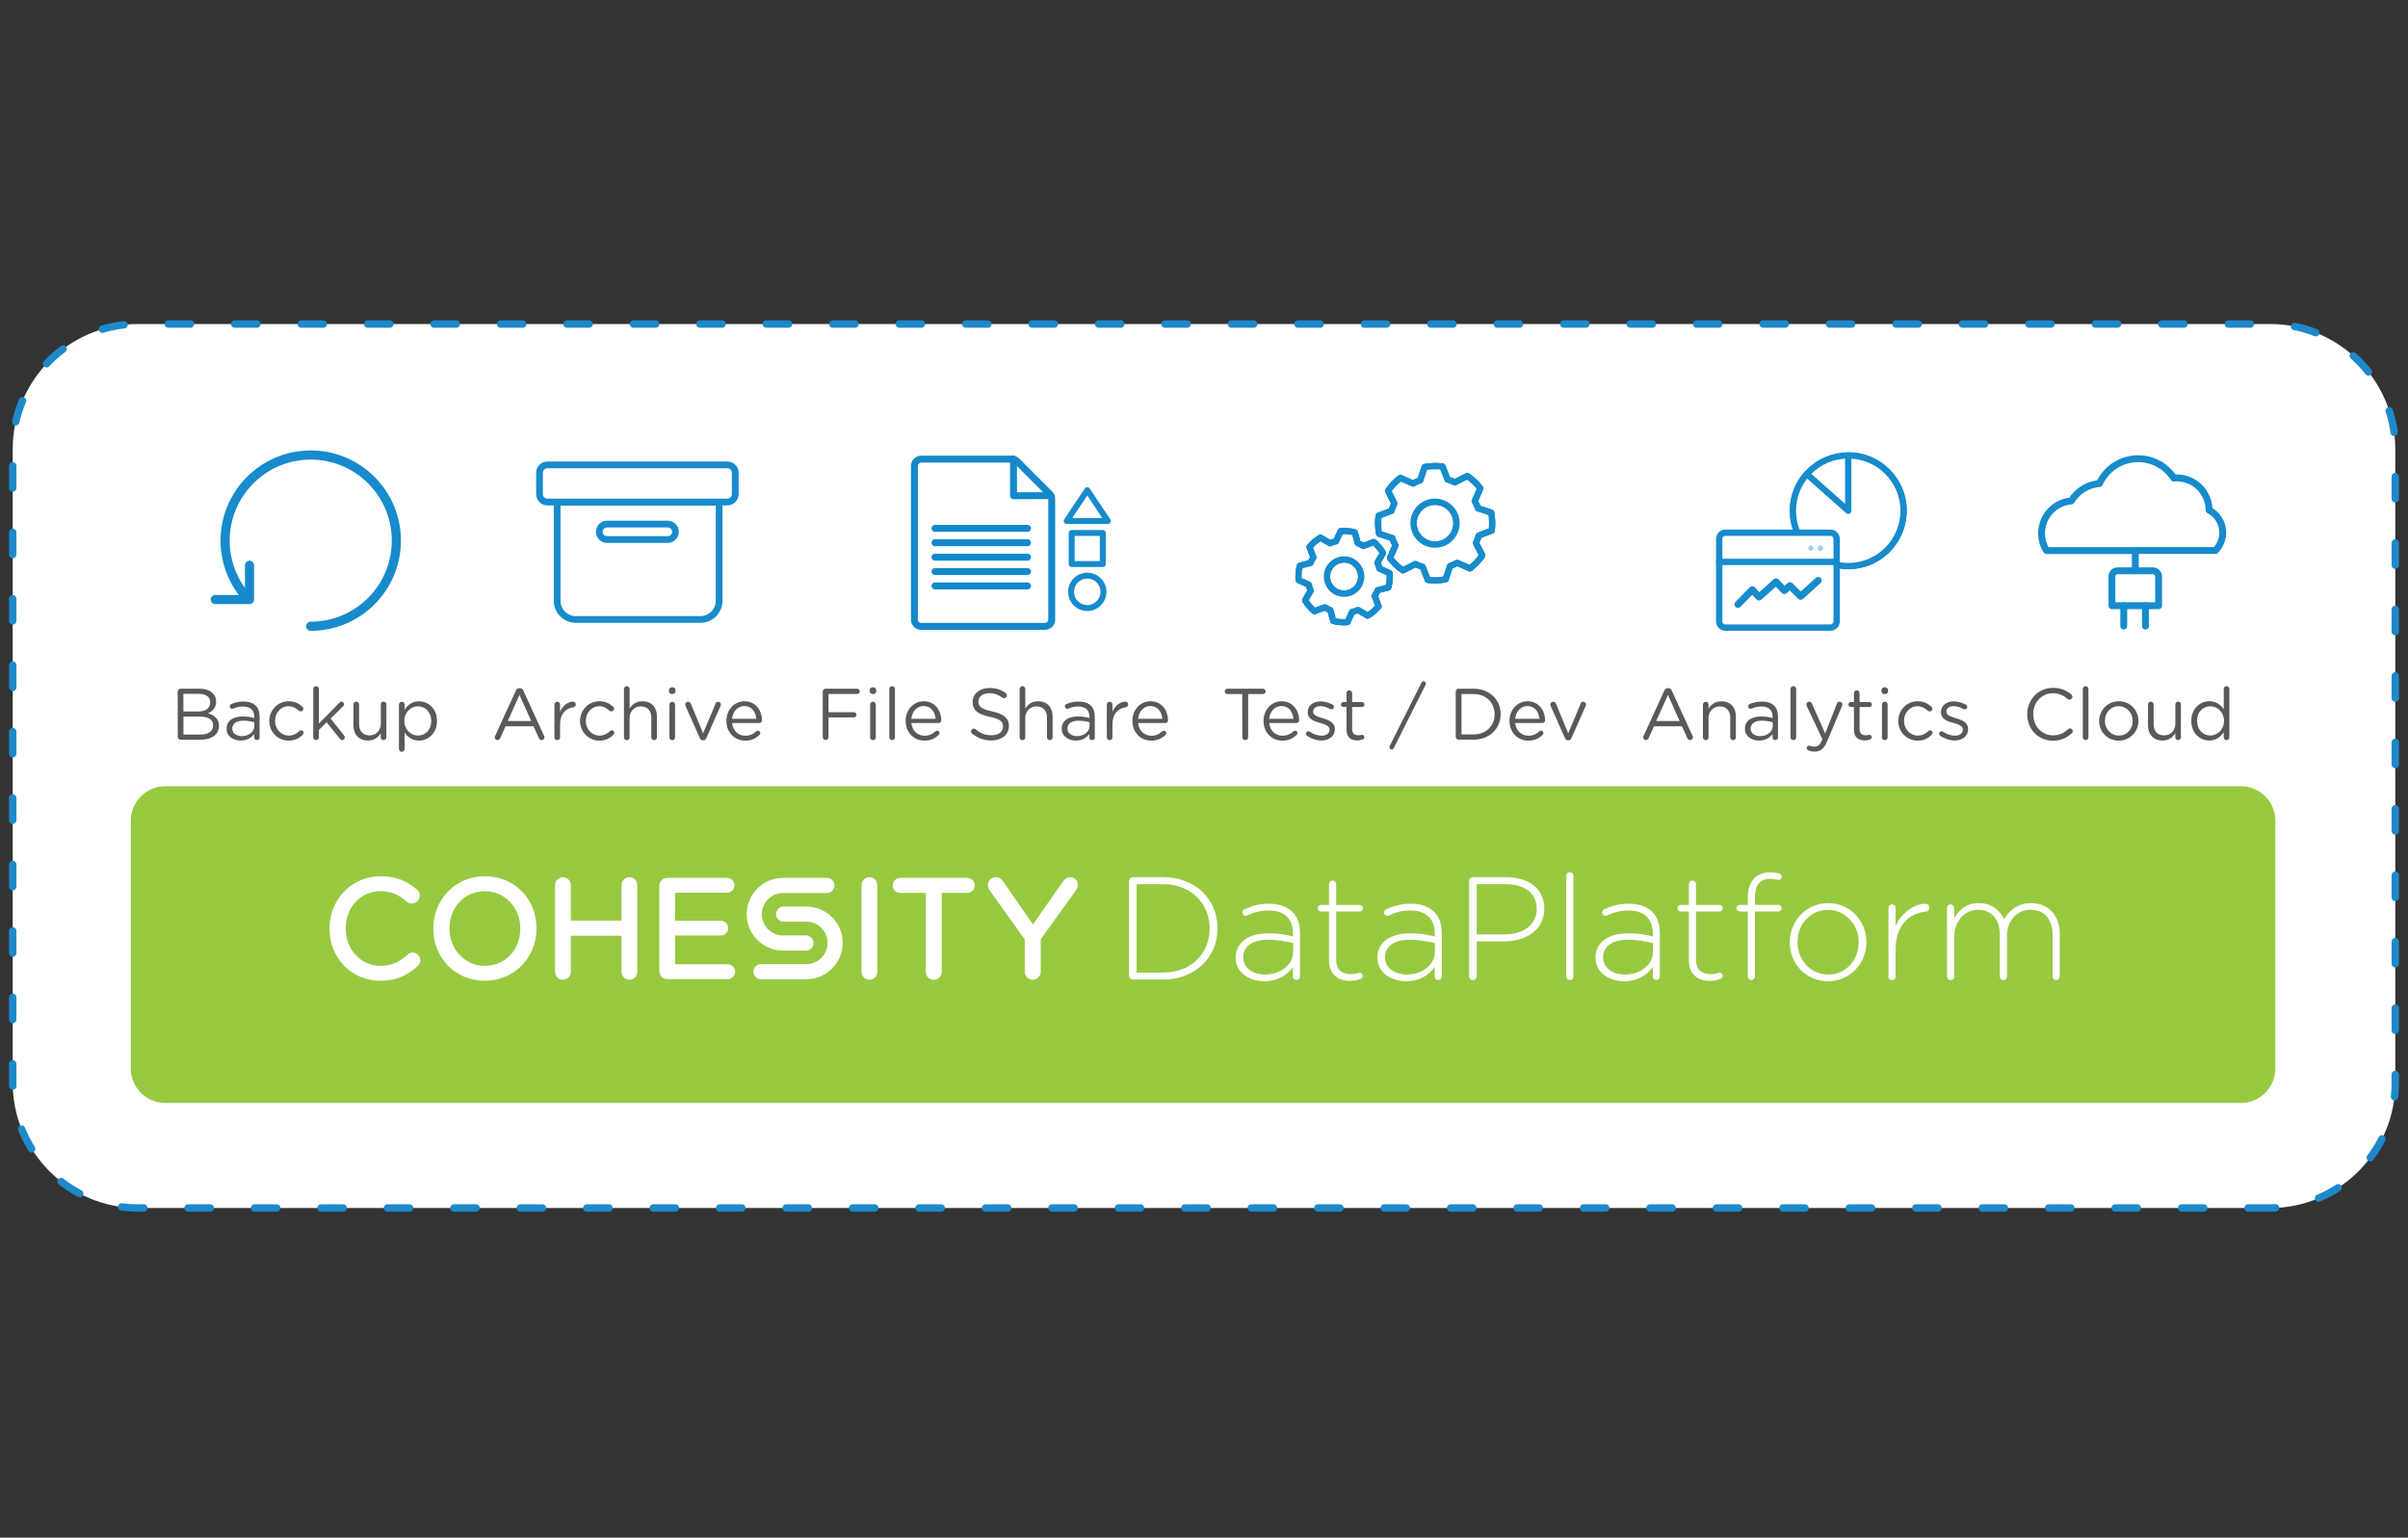 <?xml version="1.0" encoding="utf-8"?>
<!-- Generator: Adobe Illustrator 22.1.0, SVG Export Plug-In . SVG Version: 6.00 Build 0)  -->
<svg version="1.1" id="Layer_1" xmlns="http://www.w3.org/2000/svg" xmlns:xlink="http://www.w3.org/1999/xlink" x="0px" y="0px"
	 viewBox="0 0 649.71 414.95" style="enable-background:new 0 0 649.71 414.95;" xml:space="preserve">
<rect x="0" y="0" width="649.71" height="414.95" fill="#333333" stroke="none"/>
<style type="text/css">
	.st0{fill:#FFFFFF;}
	.st1{fill:none;stroke:#1E89CA;stroke-width:2;stroke-linecap:round;stroke-linejoin:round;stroke-dasharray:5.976,11.953;}
	.st2{fill:#58595B;}
	.st3{fill:none;stroke:#178BCC;stroke-width:2.469;stroke-linecap:round;stroke-linejoin:round;stroke-miterlimit:10;}
	.st4{fill:#FFFFFF;stroke:#178BCC;stroke-width:1.702;stroke-linecap:round;stroke-linejoin:round;stroke-miterlimit:10;}
	.st5{fill:none;stroke:#178BCC;stroke-width:1.702;stroke-linecap:round;stroke-linejoin:round;stroke-miterlimit:10;}
	.st6{opacity:0.42;fill:#178BCC;enable-background:new    ;}
	.st7{fill:none;stroke:#178BCC;stroke-width:1.885;stroke-linecap:round;stroke-linejoin:round;stroke-miterlimit:10;}
	.st8{fill:#97C940;}
	.st9{fill:#FFFFFF;stroke:#178BCC;stroke-width:1.82;stroke-linecap:round;stroke-linejoin:round;stroke-miterlimit:10;}
	.st10{fill:#FFFFFF;stroke:#1389CB;stroke-width:1.871;stroke-linecap:round;stroke-miterlimit:10;}
	.st11{fill:none;stroke:#1389CB;stroke-width:1.871;stroke-linecap:round;stroke-linejoin:round;stroke-miterlimit:10;}
	.st12{fill:#FFFFFF;stroke:#178BCC;stroke-width:1.604;stroke-linecap:round;stroke-linejoin:round;stroke-miterlimit:10;}
	.st13{fill:#FFFFFF;stroke:#178BCC;stroke-width:1.691;stroke-linecap:round;stroke-linejoin:round;stroke-miterlimit:10;}
	.st14{fill:#FFFFFF;stroke:#178BCC;stroke-width:1.856;stroke-linecap:round;stroke-linejoin:round;stroke-miterlimit:10;}
	.st15{fill:none;stroke:#178BCC;stroke-width:1.856;stroke-linecap:round;stroke-linejoin:round;stroke-miterlimit:10;}
</style>
<g>
	<path class="st0" d="M612.53,325.98H37.18c-18.56,0-33.75-15.19-33.75-33.75V121.19c0-18.56,15.19-33.75,33.75-33.75h575.35
		c18.56,0,33.75,15.19,33.75,33.75v171.04C646.28,310.79,631.09,325.98,612.53,325.98z"/>
	<path class="st1" d="M612.53,325.98H37.18c-18.56,0-33.75-15.19-33.75-33.75V121.19c0-18.56,15.19-33.75,33.75-33.75h575.35
		c18.56,0,33.75,15.19,33.75,33.75v171.04C646.28,310.79,631.09,325.98,612.53,325.98z"/>
</g>
<g>
	<path class="st2" d="M47.95,186.64c0-0.43,0.35-0.79,0.77-0.79h5.1c1.57,0,2.81,0.45,3.6,1.22c0.57,0.59,0.89,1.32,0.89,2.2v0.04
		c0,1.79-1.1,2.71-2.18,3.19c1.63,0.49,2.95,1.43,2.95,3.33v0.04c0,2.36-1.98,3.75-5,3.75h-5.35c-0.41,0-0.77-0.35-0.77-0.79
		C47.95,198.85,47.95,186.64,47.95,186.64z M53.56,191.99c1.87,0,3.16-0.84,3.16-2.46v-0.04c0-1.36-1.08-2.25-3.05-2.25h-4.19v4.74
		L53.56,191.99L53.56,191.99z M54.11,198.23c2.08,0,3.39-0.93,3.39-2.46v-0.04c0-1.49-1.26-2.36-3.66-2.36H49.5v4.86H54.11
		L54.11,198.23z"/>
	<path class="st2" d="M61.13,196.67v-0.04c0-2.15,1.77-3.29,4.34-3.29c1.3,0,2.22,0.18,3.13,0.43v-0.35c0-1.83-1.12-2.77-3.03-2.77
		c-1.02,0-1.89,0.24-2.64,0.57c-0.1,0.04-0.2,0.06-0.28,0.06c-0.35,0-0.67-0.3-0.67-0.65c0-0.31,0.21-0.55,0.41-0.63
		c1-0.43,2.02-0.69,3.33-0.69c1.43,0,2.54,0.38,3.29,1.12c0.69,0.69,1.04,1.67,1.04,2.97v5.57c0,0.43-0.31,0.75-0.73,0.75
		c-0.43,0-0.73-0.31-0.73-0.7v-0.93c-0.7,0.93-1.89,1.75-3.68,1.75C63.04,199.84,61.13,198.76,61.13,196.67z M68.63,195.89v-0.98
		c-0.75-0.21-1.75-0.43-2.99-0.43c-1.91,0-2.97,0.83-2.97,2.11v0.04c0,1.28,1.18,2.02,2.56,2.02
		C67.1,198.64,68.63,197.5,68.63,195.89z"/>
	<path class="st2" d="M72.66,194.59v-0.04c0-2.87,2.25-5.31,5.21-5.31c1.69,0,2.84,0.65,3.74,1.48c0.11,0.1,0.24,0.3,0.24,0.53
		c0,0.41-0.34,0.73-0.73,0.73c-0.2,0-0.38-0.08-0.49-0.18c-0.73-0.67-1.56-1.22-2.77-1.22c-2.07,0-3.64,1.75-3.64,3.93v0.04
		c0,2.2,1.61,3.95,3.74,3.95c1.16,0,2.08-0.53,2.84-1.24c0.1-0.1,0.24-0.2,0.43-0.2c0.38,0,0.69,0.34,0.69,0.69
		c0,0.18-0.08,0.35-0.2,0.48c-0.97,0.97-2.12,1.63-3.84,1.63C74.9,199.86,72.66,197.44,72.66,194.59z"/>
	<path class="st2" d="M84.52,185.93c0-0.41,0.34-0.77,0.75-0.77c0.43,0,0.77,0.35,0.77,0.77v9.33l5.51-5.61
		c0.18-0.2,0.35-0.3,0.59-0.3c0.41,0,0.69,0.34,0.69,0.7c0,0.24-0.1,0.39-0.3,0.59l-3.33,3.26l3.64,4.58
		c0.14,0.18,0.2,0.31,0.2,0.51c0,0.41-0.31,0.7-0.73,0.7c-0.28,0-0.45-0.1-0.65-0.35l-3.52-4.44l-2.11,2.08v1.95
		c0,0.43-0.31,0.77-0.75,0.77c-0.43,0-0.77-0.34-0.77-0.77L84.52,185.93L84.52,185.93z"/>
	<path class="st2" d="M104.24,198.95c0,0.41-0.31,0.77-0.75,0.77c-0.41,0-0.75-0.34-0.75-0.77v-1.1c-0.69,1.1-1.73,1.98-3.48,1.98
		c-2.46,0-3.89-1.66-3.89-4.07v-5.65c0-0.43,0.31-0.77,0.75-0.77c0.41,0,0.77,0.34,0.77,0.77v5.27c0,1.89,1.02,3.07,2.81,3.07
		c1.73,0,3.05-1.28,3.05-3.19v-5.16c0-0.43,0.31-0.77,0.75-0.77c0.41,0,0.75,0.34,0.75,0.77
		C104.24,190.11,104.24,198.95,104.24,198.95z"/>
	<path class="st2" d="M107.64,190.13c0-0.43,0.34-0.77,0.75-0.77c0.43,0,0.77,0.34,0.77,0.77v1.38c0.83-1.22,2.02-2.26,3.89-2.26
		c2.44,0,4.86,1.93,4.86,5.27v0.04c0,3.33-2.4,5.29-4.86,5.29c-1.89,0-3.11-1.02-3.89-2.16v4.43c0,0.43-0.31,0.77-0.75,0.77
		s-0.77-0.34-0.77-0.77V190.13z M116.35,194.57v-0.04c0-2.4-1.66-3.93-3.58-3.93c-1.89,0-3.68,1.59-3.68,3.92v0.04
		c0,2.36,1.79,3.93,3.68,3.93C114.73,198.49,116.35,197.03,116.35,194.57z"/>
</g>
<g>
	<path class="st2" d="M133.59,198.6l5.59-12.22c0.2-0.43,0.49-0.69,0.98-0.69h0.08c0.48,0,0.79,0.25,0.97,0.69l5.59,12.2
		c0.06,0.14,0.1,0.28,0.1,0.39c0,0.41-0.34,0.75-0.75,0.75c-0.38,0-0.63-0.25-0.77-0.57l-1.43-3.16h-7.56l-1.43,3.2
		c-0.14,0.34-0.39,0.53-0.75,0.53c-0.39,0-0.7-0.31-0.7-0.7C133.49,198.9,133.5,198.76,133.59,198.6z M143.32,194.57l-3.16-7.04
		l-3.16,7.04H143.32z"/>
	<path class="st2" d="M149.59,190.13c0-0.41,0.34-0.77,0.75-0.77c0.43,0,0.77,0.34,0.77,0.77v1.91c0.75-1.69,2.22-2.71,3.5-2.71
		c0.45,0,0.75,0.34,0.75,0.77c0,0.41-0.28,0.7-0.67,0.77c-1.97,0.24-3.58,1.71-3.58,4.64v3.46c0,0.41-0.31,0.77-0.75,0.77
		c-0.43,0-0.77-0.34-0.77-0.77L149.59,190.13L149.59,190.13z"/>
	<path class="st2" d="M156.5,194.59v-0.04c0-2.87,2.25-5.31,5.21-5.31c1.69,0,2.84,0.65,3.74,1.48c0.11,0.1,0.24,0.3,0.24,0.53
		c0,0.41-0.34,0.73-0.73,0.73c-0.2,0-0.38-0.08-0.49-0.18c-0.73-0.67-1.56-1.22-2.77-1.22c-2.07,0-3.64,1.75-3.64,3.93v0.04
		c0,2.2,1.61,3.95,3.74,3.95c1.16,0,2.08-0.53,2.84-1.24c0.1-0.1,0.24-0.2,0.43-0.2c0.38,0,0.69,0.34,0.69,0.69
		c0,0.18-0.08,0.35-0.2,0.48c-0.97,0.97-2.12,1.63-3.84,1.63C158.75,199.86,156.5,197.44,156.5,194.59z"/>
	<path class="st2" d="M168.36,185.93c0-0.41,0.34-0.77,0.75-0.77c0.43,0,0.77,0.35,0.77,0.77v5.29c0.67-1.1,1.73-1.98,3.48-1.98
		c2.46,0,3.89,1.66,3.89,4.07v5.65c0,0.43-0.34,0.77-0.75,0.77c-0.43,0-0.77-0.34-0.77-0.77v-5.27c0-1.89-1.02-3.07-2.81-3.07
		c-1.75,0-3.05,1.28-3.05,3.19v5.16c0,0.43-0.31,0.77-0.75,0.77s-0.77-0.34-0.77-0.77V185.93z"/>
	<path class="st2" d="M180.48,186.26c0-0.49,0.39-0.8,0.89-0.8c0.51,0,0.9,0.31,0.9,0.8v0.25c0,0.48-0.39,0.8-0.9,0.8
		c-0.49,0-0.89-0.34-0.89-0.8V186.26z M180.62,190.13c0-0.41,0.34-0.77,0.75-0.77c0.43,0,0.77,0.34,0.77,0.77v8.84
		c0,0.43-0.31,0.77-0.75,0.77s-0.77-0.34-0.77-0.77V190.13z"/>
	<path class="st2" d="M189.75,199.78h-0.08c-0.41,0-0.69-0.25-0.87-0.65l-3.82-8.61c-0.04-0.14-0.1-0.28-0.1-0.41
		c0-0.39,0.34-0.75,0.77-0.75s0.65,0.25,0.77,0.59l3.29,7.95l3.34-7.98c0.1-0.3,0.31-0.55,0.7-0.55c0.41,0,0.75,0.34,0.75,0.75
		c0,0.14-0.04,0.28-0.08,0.38l-3.83,8.64C190.42,199.53,190.16,199.78,189.75,199.78z"/>
	<path class="st2" d="M201.06,199.86c-2.79,0-5.07-2.15-5.07-5.29v-0.04c0-2.93,2.07-5.29,4.88-5.29c3.01,0,4.72,2.46,4.72,5.16
		c0,0.41-0.34,0.7-0.7,0.7h-7.36c0.21,2.2,1.77,3.44,3.58,3.44c1.26,0,2.18-0.49,2.93-1.18c0.11-0.1,0.25-0.18,0.43-0.18
		c0.38,0,0.67,0.3,0.67,0.65c0,0.18-0.08,0.35-0.24,0.49C203.93,199.25,202.79,199.86,201.06,199.86z M204.07,193.98
		c-0.16-1.85-1.22-3.46-3.25-3.46c-1.77,0-3.11,1.48-3.3,3.46H204.07z"/>
</g>
<g>
	<path class="st2" d="M221.99,186.64c0-0.43,0.35-0.79,0.77-0.79h8.52c0.39,0,0.7,0.31,0.7,0.7c0,0.39-0.31,0.73-0.7,0.73h-7.73
		v4.92h6.84c0.39,0,0.7,0.31,0.7,0.7s-0.31,0.7-0.7,0.7h-6.84v5.31c0,0.43-0.35,0.79-0.79,0.79c-0.41,0-0.77-0.35-0.77-0.79
		L221.99,186.64L221.99,186.64z"/>
	<path class="st2" d="M234.64,186.26c0-0.49,0.39-0.8,0.89-0.8c0.51,0,0.9,0.31,0.9,0.8v0.25c0,0.48-0.39,0.8-0.9,0.8
		c-0.49,0-0.89-0.34-0.89-0.8V186.26z M234.78,190.13c0-0.41,0.34-0.77,0.75-0.77c0.43,0,0.77,0.34,0.77,0.77v8.84
		c0,0.43-0.31,0.77-0.75,0.77s-0.77-0.34-0.77-0.77V190.13z"/>
	<path class="st2" d="M239.95,185.93c0-0.41,0.34-0.77,0.75-0.77c0.43,0,0.77,0.35,0.77,0.77v13.02c0,0.43-0.31,0.77-0.75,0.77
		s-0.77-0.34-0.77-0.77V185.93z"/>
	<path class="st2" d="M249.43,199.86c-2.79,0-5.07-2.15-5.07-5.29v-0.04c0-2.93,2.07-5.29,4.88-5.29c3.01,0,4.72,2.46,4.72,5.16
		c0,0.41-0.34,0.7-0.7,0.7h-7.36c0.21,2.2,1.77,3.44,3.58,3.44c1.26,0,2.18-0.49,2.93-1.18c0.11-0.1,0.25-0.18,0.43-0.18
		c0.38,0,0.67,0.3,0.67,0.65c0,0.18-0.08,0.35-0.24,0.49C252.3,199.25,251.16,199.86,249.43,199.86z M252.44,193.98
		c-0.16-1.85-1.22-3.46-3.25-3.46c-1.77,0-3.11,1.48-3.3,3.46H252.44z"/>
	<path class="st2" d="M262.29,197.97c-0.18-0.11-0.3-0.34-0.3-0.59c0-0.43,0.34-0.77,0.75-0.77c0.2,0,0.38,0.08,0.48,0.18
		c1.3,1.1,2.6,1.63,4.34,1.63c1.85,0,3.07-0.98,3.07-2.34v-0.04c0-1.28-0.69-2.01-3.58-2.61c-3.16-0.69-4.62-1.71-4.62-3.98v-0.04
		c0-2.16,1.91-3.75,4.52-3.75c1.81,0,3.13,0.45,4.39,1.36c0.16,0.11,0.34,0.34,0.34,0.63c0,0.41-0.34,0.75-0.75,0.75
		c-0.18,0-0.31-0.04-0.45-0.14c-1.16-0.84-2.28-1.2-3.56-1.2c-1.79,0-2.93,0.98-2.93,2.22v0.04c0,1.3,0.7,2.02,3.74,2.67
		c3.07,0.67,4.48,1.79,4.48,3.89v0.04c0,2.36-1.97,3.89-4.7,3.89C265.51,199.82,263.83,199.19,262.29,197.97z"/>
	<path class="st2" d="M275.12,185.93c0-0.41,0.34-0.77,0.75-0.77c0.43,0,0.77,0.35,0.77,0.77v5.29c0.67-1.1,1.73-1.98,3.48-1.98
		c2.46,0,3.89,1.66,3.89,4.07v5.65c0,0.43-0.34,0.77-0.75,0.77c-0.43,0-0.77-0.34-0.77-0.77v-5.27c0-1.89-1.02-3.07-2.81-3.07
		c-1.75,0-3.05,1.28-3.05,3.19v5.16c0,0.43-0.31,0.77-0.75,0.77c-0.43,0-0.77-0.34-0.77-0.77V185.93z"/>
	<path class="st2" d="M286.47,196.67v-0.04c0-2.15,1.77-3.29,4.34-3.29c1.29,0,2.22,0.18,3.13,0.43v-0.35
		c0-1.83-1.12-2.77-3.03-2.77c-1.02,0-1.89,0.24-2.64,0.57c-0.1,0.04-0.2,0.06-0.28,0.06c-0.35,0-0.67-0.3-0.67-0.65
		c0-0.31,0.21-0.55,0.41-0.63c1-0.43,2.02-0.69,3.33-0.69c1.43,0,2.54,0.38,3.29,1.12c0.69,0.69,1.04,1.67,1.04,2.97v5.57
		c0,0.43-0.31,0.75-0.73,0.75c-0.43,0-0.73-0.31-0.73-0.7v-0.93c-0.7,0.93-1.89,1.75-3.68,1.75
		C288.38,199.84,286.47,198.76,286.47,196.67z M293.97,195.89v-0.98c-0.75-0.21-1.75-0.43-2.99-0.43c-1.91,0-2.97,0.83-2.97,2.11
		v0.04c0,1.28,1.18,2.02,2.56,2.02C292.43,198.64,293.97,197.5,293.97,195.89z"/>
	<path class="st2" d="M298.63,190.13c0-0.41,0.34-0.77,0.75-0.77c0.43,0,0.77,0.34,0.77,0.77v1.91c0.75-1.69,2.22-2.71,3.5-2.71
		c0.45,0,0.75,0.34,0.75,0.77c0,0.41-0.28,0.7-0.67,0.77c-1.97,0.24-3.58,1.71-3.58,4.64v3.46c0,0.41-0.31,0.77-0.75,0.77
		c-0.43,0-0.77-0.34-0.77-0.77L298.63,190.13L298.63,190.13z"/>
	<path class="st2" d="M310.61,199.86c-2.79,0-5.07-2.15-5.07-5.29v-0.04c0-2.93,2.07-5.29,4.88-5.29c3.01,0,4.72,2.46,4.72,5.16
		c0,0.41-0.34,0.7-0.7,0.7h-7.36c0.21,2.2,1.77,3.44,3.58,3.44c1.26,0,2.18-0.49,2.93-1.18c0.11-0.1,0.25-0.18,0.43-0.18
		c0.38,0,0.67,0.3,0.67,0.65c0,0.18-0.08,0.35-0.24,0.49C313.48,199.25,312.34,199.86,310.61,199.86z M313.62,193.98
		c-0.16-1.85-1.22-3.46-3.25-3.46c-1.77,0-3.11,1.48-3.3,3.46H313.62z"/>
</g>
<g>
	<path class="st2" d="M335.18,187.29h-3.99c-0.39,0-0.73-0.31-0.73-0.7c0-0.39,0.34-0.73,0.73-0.73h9.57c0.39,0,0.73,0.34,0.73,0.73
		s-0.34,0.7-0.73,0.7h-3.99v11.65c0,0.43-0.35,0.79-0.79,0.79c-0.43,0-0.79-0.35-0.79-0.79L335.18,187.29L335.18,187.29z"/>
	<path class="st2" d="M345.99,199.86c-2.79,0-5.07-2.15-5.07-5.29v-0.04c0-2.93,2.07-5.29,4.88-5.29c3.01,0,4.72,2.46,4.72,5.16
		c0,0.41-0.34,0.7-0.7,0.7h-7.36c0.21,2.2,1.77,3.44,3.58,3.44c1.26,0,2.18-0.49,2.93-1.18c0.11-0.1,0.25-0.18,0.43-0.18
		c0.38,0,0.67,0.3,0.67,0.65c0,0.18-0.08,0.35-0.24,0.49C348.85,199.25,347.71,199.86,345.99,199.86z M348.99,193.98
		c-0.16-1.85-1.22-3.46-3.25-3.46c-1.77,0-3.11,1.48-3.3,3.46H348.99z"/>
	<path class="st2" d="M352.63,198.54c-0.14-0.1-0.28-0.3-0.28-0.55c0-0.35,0.3-0.65,0.67-0.65c0.14,0,0.28,0.04,0.38,0.11
		c1.04,0.7,2.12,1.08,3.23,1.08c1.22,0,2.11-0.63,2.11-1.61v-0.04c0-1.02-1.2-1.42-2.54-1.79c-1.59-0.45-3.36-1-3.36-2.87v-0.04
		c0-1.75,1.46-2.91,3.46-2.91c1.08,0,2.26,0.34,3.25,0.87c0.2,0.11,0.38,0.34,0.38,0.63c0,0.35-0.3,0.65-0.67,0.65
		c-0.14,0-0.25-0.04-0.34-0.08c-0.87-0.49-1.79-0.79-2.66-0.79c-1.2,0-1.97,0.63-1.97,1.48v0.04c0,0.97,1.26,1.34,2.61,1.75
		c1.57,0.48,3.26,1.08,3.26,2.91v0.04c0,1.93-1.59,3.05-3.62,3.05C355.21,199.82,353.73,199.33,352.63,198.54z"/>
	<path class="st2" d="M363.31,196.93v-6.14h-0.83c-0.35,0-0.67-0.31-0.67-0.67c0-0.38,0.31-0.67,0.67-0.67h0.83v-2.4
		c0-0.41,0.31-0.77,0.75-0.77c0.41,0,0.77,0.35,0.77,0.77v2.4h2.64c0.38,0,0.69,0.31,0.69,0.67c0,0.38-0.31,0.67-0.69,0.67h-2.64
		v5.94c0,1.24,0.69,1.69,1.71,1.69c0.53,0,0.8-0.14,0.93-0.14c0.35,0,0.65,0.3,0.65,0.65c0,0.28-0.18,0.49-0.43,0.59
		c-0.43,0.18-0.9,0.28-1.49,0.28C364.55,199.81,363.31,198.99,363.31,196.93z"/>
	<path class="st2" d="M374.96,201.3l8.56-17.07c0.11-0.24,0.31-0.39,0.59-0.39c0.34,0,0.61,0.28,0.61,0.61
		c0,0.11-0.04,0.25-0.08,0.34l-8.57,17.07c-0.11,0.24-0.31,0.39-0.57,0.39c-0.35,0-0.63-0.28-0.63-0.61
		C374.86,201.51,374.9,201.38,374.96,201.3z"/>
	<path class="st2" d="M392.78,186.64c0-0.43,0.35-0.79,0.77-0.79h4.02c4.33,0,7.32,2.97,7.32,6.84v0.04c0,3.88-2.99,6.88-7.32,6.88
		h-4.02c-0.41,0-0.77-0.35-0.77-0.79V186.64z M397.56,198.19c3.48,0,5.7-2.36,5.7-5.41v-0.04c0-3.05-2.22-5.45-5.7-5.45h-3.23v10.9
		H397.56L397.56,198.19z"/>
	<path class="st2" d="M412.35,199.86c-2.79,0-5.07-2.15-5.07-5.29v-0.04c0-2.93,2.07-5.29,4.88-5.29c3.01,0,4.72,2.46,4.72,5.16
		c0,0.41-0.34,0.7-0.7,0.7h-7.36c0.21,2.2,1.77,3.44,3.58,3.44c1.26,0,2.18-0.49,2.93-1.18c0.11-0.1,0.25-0.18,0.43-0.18
		c0.38,0,0.67,0.3,0.67,0.65c0,0.18-0.08,0.35-0.24,0.49C415.23,199.25,414.08,199.86,412.35,199.86z M415.36,193.98
		c-0.16-1.85-1.22-3.46-3.25-3.46c-1.77,0-3.11,1.48-3.3,3.46H415.36z"/>
	<path class="st2" d="M423.17,199.78h-0.08c-0.41,0-0.69-0.25-0.87-0.65l-3.82-8.61c-0.04-0.14-0.1-0.28-0.1-0.41
		c0-0.39,0.34-0.75,0.77-0.75c0.43,0,0.65,0.25,0.77,0.59l3.29,7.95l3.34-7.98c0.1-0.3,0.31-0.55,0.7-0.55
		c0.41,0,0.75,0.34,0.75,0.75c0,0.14-0.04,0.28-0.08,0.38l-3.84,8.66C423.84,199.53,423.59,199.78,423.17,199.78z"/>
</g>
<g>
	<path class="st2" d="M443.46,198.6l5.59-12.22c0.2-0.43,0.49-0.69,0.98-0.69h0.08c0.48,0,0.79,0.25,0.97,0.69l5.59,12.2
		c0.06,0.14,0.1,0.28,0.1,0.39c0,0.41-0.34,0.75-0.75,0.75c-0.38,0-0.63-0.25-0.77-0.57l-1.43-3.16h-7.56l-1.43,3.2
		c-0.14,0.34-0.39,0.53-0.75,0.53c-0.39,0-0.7-0.31-0.7-0.7C443.36,198.9,443.37,198.76,443.46,198.6z M453.19,194.57l-3.16-7.04
		l-3.16,7.04H453.19z"/>
	<path class="st2" d="M459.47,190.13c0-0.41,0.34-0.77,0.75-0.77c0.43,0,0.77,0.34,0.77,0.77v1.1c0.67-1.1,1.73-1.98,3.48-1.98
		c2.46,0,3.89,1.66,3.89,4.07v5.65c0,0.43-0.34,0.77-0.75,0.77c-0.43,0-0.77-0.34-0.77-0.77v-5.27c0-1.89-1.02-3.07-2.81-3.07
		c-1.75,0-3.05,1.28-3.05,3.19v5.16c0,0.43-0.31,0.77-0.75,0.77c-0.43,0-0.77-0.34-0.77-0.77L459.47,190.13L459.47,190.13z"/>
	<path class="st2" d="M470.81,196.67v-0.04c0-2.15,1.77-3.29,4.34-3.29c1.3,0,2.22,0.18,3.13,0.43v-0.35c0-1.83-1.12-2.77-3.03-2.77
		c-1.02,0-1.89,0.24-2.64,0.57c-0.1,0.04-0.2,0.06-0.28,0.06c-0.35,0-0.67-0.3-0.67-0.65c0-0.31,0.21-0.55,0.41-0.63
		c1-0.43,2.02-0.69,3.33-0.69c1.43,0,2.54,0.38,3.29,1.12c0.69,0.69,1.04,1.67,1.04,2.97v5.57c0,0.43-0.31,0.75-0.73,0.75
		c-0.43,0-0.73-0.31-0.73-0.7v-0.93c-0.7,0.93-1.89,1.75-3.68,1.75C472.72,199.84,470.81,198.76,470.81,196.67z M478.31,195.89
		v-0.98c-0.75-0.21-1.75-0.43-2.99-0.43c-1.91,0-2.97,0.83-2.97,2.11v0.04c0,1.28,1.18,2.02,2.56,2.02
		C476.78,198.64,478.31,197.5,478.31,195.89z"/>
	<path class="st2" d="M483.11,185.93c0-0.41,0.34-0.77,0.75-0.77c0.43,0,0.77,0.35,0.77,0.77v13.02c0,0.43-0.31,0.77-0.75,0.77
		c-0.43,0-0.77-0.34-0.77-0.77V185.93z"/>
	<path class="st2" d="M487.95,202.53c-0.24-0.1-0.48-0.3-0.48-0.65c0-0.38,0.31-0.65,0.65-0.65c0.14,0,0.25,0.04,0.38,0.08
		c0.3,0.1,0.59,0.18,1.1,0.18c0.94,0,1.49-0.57,2.05-1.81l0.08-0.16l-4.25-9.01c-0.06-0.14-0.1-0.28-0.1-0.41
		c0-0.41,0.34-0.75,0.77-0.75c0.41,0,0.63,0.25,0.77,0.59l3.54,7.99l3.15-8.01c0.11-0.31,0.34-0.57,0.73-0.57
		c0.41,0,0.75,0.34,0.75,0.75c0,0.11-0.04,0.25-0.08,0.38l-3.98,9.48c-0.89,2.11-1.87,2.87-3.4,2.87
		C488.95,202.83,488.46,202.71,487.95,202.53z"/>
	<path class="st2" d="M500.22,196.93v-6.14h-0.83c-0.35,0-0.67-0.31-0.67-0.67c0-0.38,0.31-0.67,0.67-0.67h0.83v-2.4
		c0-0.41,0.31-0.77,0.75-0.77c0.41,0,0.77,0.35,0.77,0.77v2.4h2.64c0.38,0,0.69,0.31,0.69,0.67c0,0.38-0.31,0.67-0.69,0.67h-2.64
		v5.94c0,1.24,0.69,1.69,1.71,1.69c0.53,0,0.8-0.14,0.93-0.14c0.35,0,0.65,0.3,0.65,0.65c0,0.28-0.18,0.49-0.43,0.59
		c-0.43,0.18-0.9,0.28-1.49,0.28C501.46,199.81,500.22,198.99,500.22,196.93z"/>
	<path class="st2" d="M507.64,186.26c0-0.49,0.39-0.8,0.89-0.8c0.51,0,0.9,0.31,0.9,0.8v0.25c0,0.48-0.39,0.8-0.9,0.8
		c-0.49,0-0.89-0.34-0.89-0.8V186.26z M507.78,190.13c0-0.41,0.34-0.77,0.75-0.77c0.43,0,0.77,0.34,0.77,0.77v8.84
		c0,0.43-0.31,0.77-0.75,0.77c-0.43,0-0.77-0.34-0.77-0.77V190.13z"/>
	<path class="st2" d="M512.18,194.59v-0.04c0-2.87,2.25-5.31,5.21-5.31c1.69,0,2.84,0.65,3.74,1.48c0.11,0.1,0.24,0.3,0.24,0.53
		c0,0.41-0.34,0.73-0.73,0.73c-0.2,0-0.38-0.08-0.49-0.18c-0.73-0.67-1.56-1.22-2.77-1.22c-2.07,0-3.64,1.75-3.64,3.93v0.04
		c0,2.2,1.61,3.95,3.74,3.95c1.16,0,2.08-0.53,2.84-1.24c0.1-0.1,0.24-0.2,0.43-0.2c0.38,0,0.69,0.34,0.69,0.69
		c0,0.18-0.08,0.35-0.2,0.48c-0.97,0.97-2.12,1.63-3.84,1.63C514.43,199.86,512.18,197.44,512.18,194.59z"/>
	<path class="st2" d="M523.49,198.54c-0.14-0.1-0.28-0.3-0.28-0.55c0-0.35,0.3-0.65,0.67-0.65c0.14,0,0.28,0.04,0.38,0.11
		c1.04,0.7,2.12,1.08,3.23,1.08c1.22,0,2.11-0.63,2.11-1.61v-0.04c0-1.02-1.2-1.42-2.54-1.79c-1.59-0.45-3.36-1-3.36-2.87v-0.04
		c0-1.75,1.46-2.91,3.46-2.91c1.08,0,2.26,0.34,3.25,0.87c0.2,0.11,0.38,0.34,0.38,0.63c0,0.35-0.3,0.65-0.67,0.65
		c-0.14,0-0.25-0.04-0.34-0.08c-0.87-0.49-1.79-0.79-2.66-0.79c-1.2,0-1.97,0.63-1.97,1.48v0.04c0,0.97,1.26,1.34,2.61,1.75
		c1.57,0.48,3.26,1.08,3.26,2.91v0.04c0,1.93-1.59,3.05-3.62,3.05C526.07,199.82,524.6,199.33,523.49,198.54z"/>
</g>
<g>
	<path class="st2" d="M546.97,192.78v-0.04c0-3.89,2.91-7.12,6.97-7.12c2.22,0,3.64,0.73,4.92,1.79c0.16,0.14,0.31,0.35,0.31,0.63
		c0,0.41-0.38,0.77-0.79,0.77c-0.21,0-0.39-0.1-0.51-0.18c-1.07-0.94-2.26-1.57-3.95-1.57c-3.05,0-5.33,2.48-5.33,5.65v0.04
		c0,3.19,2.3,5.69,5.33,5.69c1.71,0,2.91-0.59,4.09-1.67c0.11-0.11,0.3-0.21,0.49-0.21c0.39,0,0.75,0.35,0.75,0.75
		c0,0.24-0.11,0.43-0.25,0.55c-1.36,1.24-2.85,2.02-5.11,2.02C549.9,199.86,546.97,196.73,546.97,192.78z"/>
	<path class="st2" d="M561.97,185.93c0-0.41,0.34-0.77,0.75-0.77c0.43,0,0.77,0.35,0.77,0.77v13.02c0,0.43-0.31,0.77-0.75,0.77
		c-0.43,0-0.77-0.34-0.77-0.77V185.93z"/>
	<path class="st2" d="M566.38,194.59v-0.04c0-2.87,2.25-5.31,5.31-5.31c3.05,0,5.29,2.4,5.29,5.27v0.04c0,2.87-2.26,5.31-5.33,5.31
		C568.6,199.86,566.38,197.46,566.38,194.59z M575.43,194.59v-0.04c0-2.18-1.63-3.98-3.78-3.98c-2.2,0-3.72,1.79-3.72,3.93v0.04
		c0,2.18,1.61,3.95,3.75,3.95C573.9,198.5,575.43,196.73,575.43,194.59z"/>
	<path class="st2" d="M588.43,198.95c0,0.41-0.31,0.77-0.75,0.77c-0.41,0-0.75-0.34-0.75-0.77v-1.1c-0.69,1.1-1.73,1.98-3.48,1.98
		c-2.46,0-3.89-1.66-3.89-4.07v-5.65c0-0.43,0.31-0.77,0.75-0.77c0.41,0,0.77,0.34,0.77,0.77v5.27c0,1.89,1.02,3.07,2.81,3.07
		c1.73,0,3.05-1.28,3.05-3.19v-5.16c0-0.43,0.31-0.77,0.75-0.77c0.41,0,0.75,0.34,0.75,0.77L588.43,198.95L588.43,198.95z"/>
	<path class="st2" d="M601.51,198.95c0,0.43-0.34,0.77-0.75,0.77c-0.43,0-0.77-0.34-0.77-0.77v-1.38c-0.83,1.22-2.02,2.26-3.89,2.26
		c-2.44,0-4.86-1.93-4.86-5.27v-0.04c0-3.33,2.42-5.29,4.86-5.29c1.89,0,3.11,1.02,3.89,2.16v-5.47c0-0.43,0.31-0.77,0.75-0.77
		c0.43,0,0.77,0.34,0.77,0.77V198.95z M592.8,194.51v0.04c0,2.4,1.67,3.93,3.58,3.93c1.89,0,3.68-1.59,3.68-3.93v-0.04
		c0-2.34-1.79-3.92-3.68-3.92C594.41,190.59,592.8,192.05,592.8,194.51z"/>
</g>
<g>
	<path class="st3" d="M65.41,159.82c-2.93-3.87-4.67-8.7-4.67-13.93c0-12.75,10.34-23.1,23.1-23.1s23.1,10.34,23.1,23.1
		S96.6,169,83.83,169"/>
	<polyline class="st3" points="67.32,152.55 67.32,161.79 58.08,161.79 	"/>
</g>
<g>
	<circle class="st4" cx="498.68" cy="137.82" r="14.93"/>
	<path class="st4" d="M498.68,122.9c8.25,0,14.93,6.68,14.93,14.93s-6.68,14.93-14.93,14.93s-14.93-6.68-14.93-14.93
		c0-3.79,1.42-7.26,3.75-9.89l11.18,9.89L498.68,122.9L498.68,122.9z"/>
</g>
<g>
	<path class="st0" d="M495.54,151.64v15.58c0,1.17-0.96,2.14-2.14,2.14H466c-1.17,0-2.14-0.96-2.14-2.14v-15.58H495.54z"/>
	<path class="st4" d="M493.89,169.36h-28.37c-0.91,0-1.66-0.75-1.66-1.66v-22.28c0-0.91,0.75-1.66,1.66-1.66h28.37
		c0.91,0,1.66,0.75,1.66,1.66v22.28C495.54,168.62,494.8,169.36,493.89,169.36z"/>
	<line class="st5" x1="463.86" y1="151.64" x2="495.17" y2="151.64"/>
	<g>
		<circle class="st6" cx="488.58" cy="147.92" r="0.71"/>
		<circle class="st6" cx="491.17" cy="147.92" r="0.71"/>
	</g>
	<polyline class="st7" points="468.92,163.09 472.8,159.14 474.62,161.11 479.21,157.01 481.43,159.36 482.96,158.05 485.84,160.92 
		490.58,156.63 	"/>
</g>
<path class="st8" d="M604.62,297.64H44.58c-5.11,0-9.29-4.18-9.29-9.29v-66.9c0-5.11,4.18-9.29,9.29-9.29h560.05
	c5.11,0,9.29,4.18,9.29,9.29v66.9C613.91,293.46,609.73,297.64,604.62,297.64z"/>
<g>
	<g>
		<path class="st0" d="M304.63,237.73c0-0.55,0.48-1.02,1.02-1.02h8.17c8.68,0,14.68,5.96,14.68,13.74v0.08
			c0,7.78-6,13.81-14.68,13.81h-8.17c-0.55,0-1.02-0.48-1.02-1.02V237.73z M313.82,262.44c7.7,0,12.55-5.25,12.55-11.84v-0.08
			c0-6.55-4.85-11.92-12.55-11.92h-7.15v23.84H313.82z"/>
		<path class="st0" d="M333.4,258.49v-0.08c0-4.18,3.59-6.55,8.8-6.55c2.8,0,4.74,0.35,6.67,0.87v-0.87c0-4.07-2.48-6.16-6.63-6.16
			c-2.21,0-4.07,0.55-5.72,1.34c-0.16,0.08-0.32,0.11-0.43,0.11c-0.48,0-0.91-0.43-0.91-0.91s0.35-0.79,0.55-0.87
			c2.05-0.91,4.07-1.5,6.63-1.5c2.72,0,4.89,0.75,6.35,2.21c1.34,1.34,2.05,3.2,2.05,5.68v11.72c0,0.59-0.39,0.98-0.95,0.98
			s-0.95-0.39-0.95-0.98v-2.52c-1.38,1.93-3.87,3.83-7.7,3.83C337.43,264.81,333.4,262.68,333.4,258.49z M348.91,256.79v-2.29
			c-1.7-0.43-3.95-0.91-6.83-0.91c-4.26,0-6.63,1.89-6.63,4.7v0.08c0,2.92,2.76,4.61,5.84,4.61
			C345.39,262.99,348.91,260.47,348.91,256.79z"/>
		<path class="st0" d="M358.58,259.16v-13.18h-2.17c-0.48,0-0.91-0.43-0.91-0.91s0.43-0.87,0.91-0.87h2.17v-5.61
			c0-0.55,0.39-0.98,0.95-0.98s0.98,0.43,0.98,0.98v5.61h6.32c0.48,0,0.91,0.43,0.91,0.91s-0.43,0.87-0.91,0.87h-6.32v12.98
			c0,2.89,1.7,3.91,4.02,3.91c1.39,0,2.02-0.39,2.29-0.39c0.43,0,0.87,0.39,0.87,0.87c0,0.39-0.24,0.67-0.63,0.83
			c-0.79,0.28-1.7,0.52-2.84,0.52C361.11,264.69,358.58,262.99,358.58,259.16z"/>
		<path class="st0" d="M371.64,258.49v-0.08c0-4.18,3.59-6.55,8.8-6.55c2.8,0,4.74,0.35,6.67,0.87v-0.87c0-4.07-2.48-6.16-6.63-6.16
			c-2.21,0-4.07,0.55-5.72,1.34c-0.16,0.08-0.32,0.11-0.43,0.11c-0.48,0-0.91-0.43-0.91-0.91s0.35-0.79,0.55-0.87
			c2.05-0.91,4.07-1.5,6.63-1.5c2.72,0,4.89,0.75,6.35,2.21c1.34,1.34,2.05,3.2,2.05,5.68v11.72c0,0.59-0.39,0.98-0.95,0.98
			s-0.95-0.39-0.95-0.98v-2.52c-1.38,1.93-3.87,3.83-7.7,3.83C375.67,264.81,371.64,262.68,371.64,258.49z M387.16,256.79v-2.29
			c-1.7-0.43-3.95-0.91-6.83-0.91c-4.26,0-6.63,1.89-6.63,4.7v0.08c0,2.92,2.76,4.61,5.84,4.61
			C383.64,262.99,387.16,260.47,387.16,256.79z"/>
		<path class="st0" d="M396.38,237.73c0-0.55,0.48-1.02,1.02-1.02h9c6.08,0,10.26,3.11,10.26,8.45v0.08c0,5.8-5.02,8.8-10.78,8.8
			h-7.46v9.43c0,0.55-0.48,1.02-1.02,1.02s-1.02-0.48-1.02-1.02V237.73z M406.01,252.14c5.13,0,8.61-2.68,8.61-6.79v-0.08
			c0-4.39-3.39-6.67-8.37-6.67h-7.82v13.54H406.01z"/>
		<path class="st0" d="M422.6,236.34c0-0.55,0.39-0.98,0.95-0.98c0.55,0,0.98,0.43,0.98,0.98v27.15c0,0.59-0.39,0.98-0.95,0.98
			s-0.98-0.39-0.98-0.98V236.34z"/>
		<path class="st0" d="M430.49,258.49v-0.08c0-4.18,3.59-6.55,8.8-6.55c2.8,0,4.74,0.35,6.67,0.87v-0.87c0-4.07-2.48-6.16-6.63-6.16
			c-2.21,0-4.07,0.55-5.72,1.34c-0.16,0.08-0.32,0.11-0.43,0.11c-0.48,0-0.91-0.43-0.91-0.91s0.35-0.79,0.55-0.87
			c2.05-0.91,4.07-1.5,6.63-1.5c2.72,0,4.89,0.75,6.35,2.21c1.34,1.34,2.05,3.2,2.05,5.68v11.72c0,0.59-0.39,0.98-0.95,0.98
			s-0.95-0.39-0.95-0.98v-2.52c-1.39,1.93-3.87,3.83-7.7,3.83C434.51,264.81,430.49,262.68,430.49,258.49z M446,256.79v-2.29
			c-1.7-0.43-3.95-0.91-6.83-0.91c-4.26,0-6.63,1.89-6.63,4.7v0.08c0,2.92,2.76,4.61,5.84,4.61C442.49,262.99,446,260.47,446,256.79
			z"/>
		<path class="st0" d="M455.67,259.16v-13.18h-2.17c-0.48,0-0.91-0.43-0.91-0.91s0.43-0.87,0.91-0.87h2.17v-5.61
			c0-0.55,0.39-0.98,0.95-0.98s0.98,0.43,0.98,0.98v5.61h6.32c0.48,0,0.91,0.43,0.91,0.91s-0.43,0.87-0.91,0.87h-6.32v12.98
			c0,2.89,1.7,3.91,4.02,3.91c1.39,0,2.02-0.39,2.29-0.39c0.43,0,0.87,0.39,0.87,0.87c0,0.39-0.24,0.67-0.63,0.83
			c-0.79,0.28-1.7,0.52-2.84,0.52C458.19,264.69,455.67,262.99,455.67,259.16z"/>
		<path class="st0" d="M471.57,245.98h-2.17c-0.52,0-0.91-0.39-0.91-0.91c0-0.48,0.43-0.87,0.91-0.87h2.17v-1.98
			c0-2.29,0.63-4.11,1.78-5.25c1.02-1.02,2.45-1.58,4.22-1.58c0.98,0,1.74,0.11,2.41,0.28c0.43,0.08,0.75,0.48,0.75,0.91
			c0,0.55-0.52,0.95-1.11,0.83c-0.63-0.11-1.3-0.24-2.05-0.24c-2.76,0-4.07,1.66-4.07,5.09v1.93h6.28c0.52,0,0.91,0.39,0.91,0.91
			c0,0.48-0.43,0.87-0.91,0.87h-6.28v17.52c0,0.55-0.39,0.98-0.95,0.98c-0.55,0-0.98-0.43-0.98-0.98L471.57,245.98L471.57,245.98z"
			/>
		<path class="st0" d="M482.9,254.34v-0.08c0-5.65,4.38-10.54,10.38-10.54c5.96,0,10.3,4.82,10.3,10.46v0.08
			c0,5.65-4.38,10.54-10.38,10.54C487.24,264.81,482.9,259.99,482.9,254.34z M501.49,254.34v-0.08c0-4.85-3.63-8.72-8.29-8.72
			c-4.78,0-8.21,3.91-8.21,8.65v0.08c0,4.85,3.63,8.72,8.29,8.72C498.05,262.99,501.49,259.08,501.49,254.34z"/>
		<path class="st0" d="M509.53,245.03c0-0.55,0.39-0.98,0.95-0.98c0.55,0,0.98,0.39,0.98,0.98v4.89c1.74-3.91,5.25-6.04,8.09-6.04
			c0.59,0,1.02,0.48,1.02,1.07c0,0.55-0.39,1.02-1.02,1.07c-4.26,0.39-8.09,3.59-8.09,10.07v7.42c0,0.55-0.39,0.98-0.95,0.98
			c-0.55,0-0.98-0.39-0.98-0.98V245.03z"/>
		<path class="st0" d="M525.32,245.03c0-0.55,0.39-0.98,0.95-0.98c0.55,0,0.98,0.39,0.98,0.98v2.76c1.3-2.09,3.11-4.07,6.71-4.07
			c3.52,0,5.69,2.02,6.79,4.34c1.3-2.25,3.48-4.34,7.26-4.34c4.78,0,7.74,3.35,7.74,8.41v11.37c0,0.59-0.39,0.98-0.95,0.98
			c-0.55,0-0.98-0.39-0.98-0.98v-11.13c0-4.34-2.25-6.87-5.96-6.87c-3.39,0-6.35,2.61-6.35,7.11v10.89c0,0.59-0.39,0.98-0.95,0.98
			c-0.55,0-0.98-0.39-0.98-0.98v-11.25c0-4.18-2.29-6.75-5.88-6.75c-3.59,0-6.43,3.16-6.43,7.22v10.78c0,0.59-0.39,0.98-0.95,0.98
			c-0.56,0-0.98-0.39-0.98-0.98L525.32,245.03L525.32,245.03z"/>
	</g>
	<g>
		<path class="st0" d="M111.32,257.06c-0.5,0-1.01,0.21-1.39,0.59c-2.28,2.08-4.45,2.98-7.26,2.98c-2.57,0-4.94-1.03-6.69-2.9
			c-1.75-1.87-2.7-4.42-2.7-7.17v-0.07c0-5.7,4.04-9.99,9.4-9.99c2.67,0,4.84,0.86,7.02,2.8l0.07,0.06c0.45,0.3,0.89,0.44,1.34,0.44
			c1.16,0,2.15-0.97,2.15-2.11c0-0.62-0.3-1.22-0.82-1.69l-0.02-0.01c-2.11-1.75-4.9-3.53-9.7-3.53c-3.84,0-7.35,1.48-9.92,4.17
			c-2.51,2.63-3.89,6.16-3.89,9.93v0.07c0,3.81,1.39,7.34,3.89,9.94c2.54,2.64,6.02,4.09,9.81,4.09c4.01,0,7.03-1.2,10.1-3.99
			c0.44-0.39,0.7-0.96,0.7-1.54C113.4,258.03,112.43,257.06,111.32,257.06z"/>
		<path class="st0" d="M130.87,236.45c-3.92,0-7.51,1.51-10.1,4.24c-2.49,2.63-3.86,6.13-3.86,9.87v0.07c0,3.73,1.36,7.22,3.83,9.83
			c2.57,2.71,6.14,4.2,10.06,4.2c3.92,0,7.51-1.51,10.1-4.24c2.49-2.63,3.86-6.13,3.86-9.87v-0.07c0-3.73-1.36-7.22-3.83-9.83
			C138.36,237.95,134.79,236.45,130.87,236.45z M140.38,250.56v0.07c0,5.7-4.09,9.99-9.51,9.99c-2.66,0-5.09-1.04-6.87-2.94
			c-1.75-1.87-2.72-4.4-2.72-7.12v-0.07c0-5.7,4.09-9.99,9.51-9.99c2.66,0,5.09,1.04,6.87,2.94
			C139.41,245.31,140.38,247.84,140.38,250.56z"/>
		<path class="st0" d="M169.84,236.71c-1.19,0-2.15,0.97-2.15,2.15v9.58h-13.67v-9.58c0-1.19-0.97-2.15-2.15-2.15
			c-1.16,0-2.11,0.97-2.11,2.15v23.39c0,1.19,0.95,2.15,2.11,2.15c1.19,0,2.15-0.97,2.15-2.15v-9.73h13.67v9.73
			c0,1.19,0.97,2.15,2.15,2.15c1.15,0,2.11-0.98,2.11-2.15v-23.39C171.95,237.7,170.99,236.71,169.84,236.71z"/>
		<path class="st0" d="M196.34,260.22h-14.19v-7.77h12.33c1.11,0,2-0.9,2-2c0-1.08-0.92-2-2-2h-12.33v-7.55h14c1.11,0,2-0.9,2-2
			c0-1.11-0.9-2-2-2h-16.15c-1.16,0-2.11,0.97-2.11,2.15v23.02c0,1.19,0.95,2.15,2.11,2.15h16.34c1.11,0,2-0.9,2-2
			C198.34,261.11,197.44,260.22,196.34,260.22z"/>
		<path class="st0" d="M234.56,236.71c-1.15,0-2.11,0.98-2.11,2.15v23.39c0,1.19,0.95,2.15,2.11,2.15c1.19,0,2.15-0.97,2.15-2.15
			v-23.39C236.7,237.68,235.74,236.71,234.56,236.71z"/>
		<path class="st0" d="M260.96,236.9h-18.05c-1.11,0-2.04,0.93-2.04,2.04c0,1.11,0.92,2,2.04,2h6.88v21.32
			c0,1.19,0.97,2.15,2.15,2.15c1.19,0,2.15-0.97,2.15-2.15v-21.32h6.88c1.12,0,2.04-0.9,2.04-2
			C263,237.84,262.06,236.9,260.96,236.9z"/>
		<path class="st0" d="M288.73,236.71c-0.95,0-1.5,0.59-1.92,1.17l-8.11,11.58l-8.04-11.59c-0.39-0.54-0.96-1.17-1.95-1.17
			c-1.19,0-2.19,0.97-2.19,2.11c0,0.44,0.14,0.89,0.43,1.35l9.55,13.38v8.7c0,1.19,0.97,2.15,2.15,2.15c1.19,0,2.15-0.97,2.15-2.15
			v-8.77l9.49-13.2l0.02-0.03c0.22-0.35,0.51-0.88,0.51-1.43C290.84,237.66,289.9,236.71,288.73,236.71z"/>
		<g>
			<path class="st0" d="M217.56,244.63h-6.13c-1.12,0-2.04,0.92-2.04,2.04s0.92,2.04,2.04,2.04h6.13c3.16,0,5.73,2.57,5.73,5.73
				c0,3.16-2.57,5.73-5.73,5.73h-12.25c-1.12,0-2.04,0.92-2.04,2.04s0.92,2.04,2.04,2.04h12.25c5.41,0,9.81-4.4,9.81-9.81
				C227.37,249.03,222.97,244.63,217.56,244.63z"/>
			<path class="st0" d="M211.28,256.52h6.18c1.12,0,2.04-0.92,2.04-2.04c0-1.12-0.92-2.04-2.04-2.04h-6.18
				c-3.16,0-5.73-2.57-5.73-5.73c0-3.16,2.57-5.73,5.73-5.73h11.84c1.12,0,2.04-0.92,2.04-2.04c0-1.12-0.92-2.04-2.04-2.04h-11.84
				c-5.41,0-9.81,4.4-9.81,9.81C201.47,252.11,205.87,256.52,211.28,256.52z"/>
		</g>
	</g>
</g>
<g>
	<path class="st9" d="M194.03,135.55v26.56c0,2.79-2.26,5.06-5.06,5.06h-33.59c-2.79,0-5.06-2.26-5.06-5.06v-26.56H194.03z"/>
	<path class="st9" d="M180.17,145.6h-16.38c-1.15,0-2.09-0.94-2.09-2.09l0,0c0-1.15,0.94-2.09,2.09-2.09h16.38
		c1.15,0,2.09,0.94,2.09,2.09l0,0C182.26,144.66,181.31,145.6,180.17,145.6z"/>
	<path class="st9" d="M196.26,125.45h-48.57c-1.16,0-2.12,0.95-2.12,2.12v5.79c0,1.16,0.95,2.12,2.12,2.12h48.57
		c1.16,0,2.12-0.95,2.12-2.12v-5.79C198.39,126.4,197.43,125.45,196.26,125.45z"/>
</g>
<g>
	<path class="st10" d="M273.08,123.9h-24.52c-1.02,0-1.84,0.82-1.84,1.84v41.45c0,1.02,0.82,1.84,1.84,1.84h33.37
		c1.02,0,1.84-0.82,1.84-1.84v-32.6c0-0.49-0.2-0.96-0.54-1.3l-8.84-8.84C274.04,124.1,273.57,123.9,273.08,123.9z"/>
	<polyline class="st11" points="283.28,133.74 273.46,133.78 273.46,123.9 	"/>
</g>
<g>
	<circle class="st12" cx="293.36" cy="159.71" r="4.37"/>
	<rect x="289.16" y="143.82" class="st12" width="8.39" height="8.39"/>
	<polygon class="st12" points="287.81,140.59 293.36,132.27 298.91,140.59 	"/>
</g>
<line class="st11" x1="252.27" y1="142.58" x2="277.24" y2="142.58"/>
<line class="st11" x1="252.27" y1="146.46" x2="277.24" y2="146.46"/>
<line class="st11" x1="252.27" y1="150.35" x2="277.24" y2="150.35"/>
<line class="st11" x1="252.27" y1="154.23" x2="277.24" y2="154.23"/>
<line class="st11" x1="252.27" y1="158.12" x2="277.24" y2="158.12"/>
<g>
	<path class="st13" d="M402.58,140.75c-0.02-0.81-0.11-1.6-0.25-2.37c0-0.02-0.02-0.02-0.02-0.03l-3.54-1.16
		c-0.01,0-0.02-0.02-0.02-0.02c-0.23-0.68-0.52-1.32-0.87-1.94c-0.01-0.01-0.01-0.02,0-0.03l1.5-3.4c0.01-0.02,0-0.02-0.01-0.04
		c-0.97-1.26-2.13-2.37-3.44-3.27c-0.01-0.01-0.02-0.01-0.04,0l-3.31,1.7c-0.01,0.01-0.02,0.01-0.03,0
		c-0.64-0.31-1.3-0.57-1.99-0.76c-0.01,0-0.02-0.01-0.02-0.02l-1.35-3.48c-0.01-0.02-0.02-0.02-0.03-0.02
		c-0.78-0.1-1.57-0.14-2.37-0.11c-0.8,0.02-1.6,0.11-2.36,0.25c-0.02,0-0.02,0.02-0.03,0.02l-1.16,3.54c0,0.01-0.02,0.02-0.02,0.02
		c-0.68,0.23-1.32,0.52-1.94,0.88c-0.01,0.01-0.02,0.01-0.03,0l-3.4-1.51c-0.02-0.01-0.02,0-0.04,0.01
		c-1.26,0.98-2.36,2.14-3.25,3.46c-0.01,0.01-0.01,0.02,0,0.04l1.69,3.31c0.01,0.01,0.01,0.02,0,0.03c-0.31,0.64-0.57,1.3-0.76,1.99
		c0,0.01-0.01,0.02-0.02,0.02l-3.48,1.35c-0.02,0.01-0.02,0.02-0.02,0.03c-0.1,0.78-0.14,1.57-0.11,2.38
		c0.02,0.81,0.11,1.59,0.25,2.37c0,0.02,0.02,0.02,0.02,0.03l3.54,1.15c0.01,0,0.02,0.02,0.02,0.02c0.23,0.68,0.52,1.33,0.87,1.95
		c0.01,0.01,0.01,0.02,0,0.03l-1.5,3.4c-0.01,0.02,0,0.02,0.01,0.04c0.97,1.26,2.13,2.36,3.45,3.27c0.01,0.01,0.02,0.01,0.04,0
		l3.31-1.7c0.01-0.01,0.02-0.01,0.03,0c0.64,0.3,1.3,0.57,1.98,0.76c0.01,0,0.02,0.01,0.02,0.02l1.35,3.48
		c0.01,0.02,0.02,0.02,0.03,0.02c0.77,0.1,1.57,0.14,2.37,0.11c0.81-0.02,1.59-0.11,2.36-0.25c0.02,0,0.02-0.02,0.03-0.02l1.16-3.55
		c0-0.01,0.01-0.02,0.02-0.02c0.68-0.24,1.33-0.53,1.95-0.88c0.01-0.01,0.02-0.01,0.03,0l3.4,1.51c0.02,0.01,0.02,0,0.04-0.01
		c1.26-0.98,2.36-2.14,3.25-3.46c0.01-0.01,0.01-0.02,0-0.04l-1.69-3.31c-0.01-0.01-0.01-0.02,0-0.03c0.31-0.64,0.57-1.3,0.76-2
		c0-0.01,0.01-0.02,0.02-0.02l3.48-1.34c0.02-0.01,0.02-0.02,0.02-0.03C402.56,142.34,402.6,141.56,402.58,140.75z M387.35,146.97
		c-3.2,0.09-5.87-2.43-5.96-5.62c-0.09-3.2,2.43-5.87,5.63-5.96c3.2-0.09,5.87,2.43,5.96,5.63
		C393.07,144.22,390.55,146.88,387.35,146.97z"/>
	<path class="st13" d="M374.9,154.7c0-0.01-0.01-0.02-0.02-0.02l-2.71-1.22c-0.01,0-0.02-0.01-0.02-0.02
		c-0.12-0.56-0.3-1.09-0.52-1.61c0-0.01,0-0.02,0-0.02l1.49-2.57c0.01-0.01,0.01-0.02,0-0.03c-0.66-1.09-1.48-2.07-2.45-2.89
		c-0.01-0.01-0.02-0.01-0.03-0.01l-2.78,1.06c-0.01,0-0.02,0-0.02,0c-0.48-0.3-0.98-0.57-1.52-0.78c-0.01,0-0.02-0.01-0.02-0.02
		l-0.77-2.88c0-0.01-0.01-0.02-0.02-0.02c-0.61-0.15-1.23-0.25-1.87-0.3s-1.28-0.06-1.89-0.01c-0.01,0-0.02,0.01-0.02,0.02
		l-1.22,2.71c0,0.01-0.01,0.02-0.02,0.02c-0.56,0.12-1.1,0.3-1.61,0.52c-0.01,0-0.02,0-0.02,0l-2.57-1.5
		c-0.01-0.01-0.02-0.01-0.03,0c-1.08,0.66-2.06,1.49-2.89,2.46c-0.01,0.01-0.01,0.02-0.01,0.03l1.05,2.77c0,0.01,0,0.02,0,0.02
		c-0.3,0.48-0.57,0.98-0.78,1.51c0,0.01-0.01,0.02-0.02,0.02l-2.88,0.77c-0.01,0-0.02,0.01-0.02,0.02c-0.15,0.61-0.25,1.23-0.3,1.88
		c-0.05,0.64-0.05,1.27-0.01,1.9c0,0.01,0.01,0.02,0.02,0.02l2.71,1.22c0.01,0,0.02,0.01,0.02,0.02c0.12,0.56,0.3,1.1,0.52,1.62
		c0,0.01,0,0.02,0,0.02l-1.49,2.57c-0.01,0.01-0.01,0.02,0,0.03c0.66,1.08,1.48,2.06,2.45,2.89c0.01,0.01,0.02,0.01,0.03,0.01
		l2.78-1.06c0.01,0,0.02,0,0.02,0c0.48,0.3,0.98,0.57,1.51,0.78c0.01,0,0.02,0.01,0.02,0.02l0.77,2.88c0,0.01,0.01,0.02,0.02,0.02
		c0.61,0.14,1.23,0.25,1.87,0.3c0.65,0.05,1.27,0.06,1.89,0.01c0.01,0,0.02-0.01,0.02-0.02l1.22-2.71c0-0.01,0.01-0.02,0.02-0.02
		c0.56-0.13,1.1-0.31,1.62-0.52c0.01,0,0.02,0,0.02,0l2.57,1.5c0.01,0.01,0.02,0.01,0.03,0c1.09-0.67,2.06-1.49,2.89-2.46
		c0.01-0.01,0.01-0.02,0.01-0.03l-1.05-2.78c0-0.01,0-0.02,0-0.02c0.3-0.48,0.57-0.98,0.78-1.52c0-0.01,0.01-0.02,0.02-0.02
		l2.88-0.76c0.01,0,0.02-0.01,0.02-0.02c0.15-0.61,0.25-1.23,0.3-1.88C374.95,155.95,374.95,155.32,374.9,154.7z M367.26,155.97
		c-0.2,2.55-2.44,4.43-4.98,4.23c-2.54-0.2-4.44-2.43-4.24-4.98c0.2-2.55,2.45-4.44,4.99-4.24
		C365.57,151.19,367.47,153.43,367.26,155.97z"/>
	<path class="st13" d="M402.58,140.75c-0.02-0.81-0.11-1.6-0.25-2.37c0-0.02-0.02-0.02-0.02-0.03l-3.54-1.16
		c-0.01,0-0.02-0.02-0.02-0.02c-0.23-0.68-0.52-1.32-0.87-1.94c-0.01-0.01-0.01-0.02,0-0.03l1.5-3.4c0.01-0.02,0-0.02-0.01-0.04
		c-0.97-1.26-2.13-2.37-3.44-3.27c-0.01-0.01-0.02-0.01-0.04,0l-3.31,1.7c-0.01,0.01-0.02,0.01-0.03,0
		c-0.64-0.31-1.3-0.57-1.99-0.76c-0.01,0-0.02-0.01-0.02-0.02l-1.35-3.48c-0.01-0.02-0.02-0.02-0.03-0.02
		c-0.78-0.1-1.57-0.14-2.37-0.11c-0.8,0.02-1.6,0.11-2.36,0.25c-0.02,0-0.02,0.02-0.03,0.02l-1.16,3.54c0,0.01-0.02,0.02-0.02,0.02
		c-0.68,0.23-1.32,0.52-1.94,0.88c-0.01,0.01-0.02,0.01-0.03,0l-3.4-1.51c-0.02-0.01-0.02,0-0.04,0.01
		c-1.26,0.98-2.36,2.14-3.25,3.46c-0.01,0.01-0.01,0.02,0,0.04l1.69,3.31c0.01,0.01,0.01,0.02,0,0.03c-0.31,0.64-0.57,1.3-0.76,1.99
		c0,0.01-0.01,0.02-0.02,0.02l-3.48,1.35c-0.02,0.01-0.02,0.02-0.02,0.03c-0.1,0.78-0.14,1.57-0.11,2.38
		c0.02,0.81,0.11,1.59,0.25,2.37c0,0.02,0.02,0.02,0.02,0.03l3.54,1.15c0.01,0,0.02,0.02,0.02,0.02c0.23,0.68,0.52,1.33,0.87,1.95
		c0.01,0.01,0.01,0.02,0,0.03l-1.5,3.4c-0.01,0.02,0,0.02,0.01,0.04c0.97,1.26,2.13,2.36,3.45,3.27c0.01,0.01,0.02,0.01,0.04,0
		l3.31-1.7c0.01-0.01,0.02-0.01,0.03,0c0.64,0.3,1.3,0.57,1.98,0.76c0.01,0,0.02,0.01,0.02,0.02l1.35,3.48
		c0.01,0.02,0.02,0.02,0.03,0.02c0.77,0.1,1.57,0.14,2.37,0.11c0.81-0.02,1.59-0.11,2.36-0.25c0.02,0,0.02-0.02,0.03-0.02l1.16-3.55
		c0-0.01,0.01-0.02,0.02-0.02c0.68-0.24,1.33-0.53,1.95-0.88c0.01-0.01,0.02-0.01,0.03,0l3.4,1.51c0.02,0.01,0.02,0,0.04-0.01
		c1.26-0.98,2.36-2.14,3.25-3.46c0.01-0.01,0.01-0.02,0-0.04l-1.69-3.31c-0.01-0.01-0.01-0.02,0-0.03c0.31-0.64,0.57-1.3,0.76-2
		c0-0.01,0.01-0.02,0.02-0.02l3.48-1.34c0.02-0.01,0.02-0.02,0.02-0.03C402.56,142.34,402.6,141.56,402.58,140.75z M387.35,146.97
		c-3.2,0.09-5.87-2.43-5.96-5.62c-0.09-3.2,2.43-5.87,5.63-5.96c3.2-0.09,5.87,2.43,5.96,5.63
		C393.07,144.22,390.55,146.88,387.35,146.97z"/>
	<path class="st13" d="M374.9,154.7c0-0.01-0.01-0.02-0.02-0.02l-2.71-1.22c-0.01,0-0.02-0.01-0.02-0.02
		c-0.12-0.56-0.3-1.09-0.52-1.61c0-0.01,0-0.02,0-0.02l1.49-2.57c0.01-0.01,0.01-0.02,0-0.03c-0.66-1.09-1.48-2.07-2.45-2.89
		c-0.01-0.01-0.02-0.01-0.03-0.01l-2.78,1.06c-0.01,0-0.02,0-0.02,0c-0.48-0.3-0.98-0.57-1.52-0.78c-0.01,0-0.02-0.01-0.02-0.02
		l-0.77-2.88c0-0.01-0.01-0.02-0.02-0.02c-0.61-0.15-1.23-0.25-1.87-0.3s-1.28-0.06-1.89-0.01c-0.01,0-0.02,0.01-0.02,0.02
		l-1.22,2.71c0,0.01-0.01,0.02-0.02,0.02c-0.56,0.12-1.1,0.3-1.61,0.52c-0.01,0-0.02,0-0.02,0l-2.57-1.5
		c-0.01-0.01-0.02-0.01-0.03,0c-1.08,0.66-2.06,1.49-2.89,2.46c-0.01,0.01-0.01,0.02-0.01,0.03l1.05,2.77c0,0.01,0,0.02,0,0.02
		c-0.3,0.48-0.57,0.98-0.78,1.51c0,0.01-0.01,0.02-0.02,0.02l-2.88,0.77c-0.01,0-0.02,0.01-0.02,0.02c-0.15,0.61-0.25,1.23-0.3,1.88
		c-0.05,0.64-0.05,1.27-0.01,1.9c0,0.01,0.01,0.02,0.02,0.02l2.71,1.22c0.01,0,0.02,0.01,0.02,0.02c0.12,0.56,0.3,1.1,0.52,1.62
		c0,0.01,0,0.02,0,0.02l-1.49,2.57c-0.01,0.01-0.01,0.02,0,0.03c0.66,1.08,1.48,2.06,2.45,2.89c0.01,0.01,0.02,0.01,0.03,0.01
		l2.78-1.06c0.01,0,0.02,0,0.02,0c0.48,0.3,0.98,0.57,1.51,0.78c0.01,0,0.02,0.01,0.02,0.02l0.77,2.88c0,0.01,0.01,0.02,0.02,0.02
		c0.61,0.14,1.23,0.25,1.87,0.3c0.65,0.05,1.27,0.06,1.89,0.01c0.01,0,0.02-0.01,0.02-0.02l1.22-2.71c0-0.01,0.01-0.02,0.02-0.02
		c0.56-0.13,1.1-0.31,1.62-0.52c0.01,0,0.02,0,0.02,0l2.57,1.5c0.01,0.01,0.02,0.01,0.03,0c1.09-0.67,2.06-1.49,2.89-2.46
		c0.01-0.01,0.01-0.02,0.01-0.03l-1.05-2.78c0-0.01,0-0.02,0-0.02c0.3-0.48,0.57-0.98,0.78-1.52c0-0.01,0.01-0.02,0.02-0.02
		l2.88-0.76c0.01,0,0.02-0.01,0.02-0.02c0.15-0.61,0.25-1.23,0.3-1.88C374.95,155.95,374.95,155.32,374.9,154.7z M367.26,155.97
		c-0.2,2.55-2.44,4.43-4.98,4.23c-2.54-0.2-4.44-2.43-4.24-4.98c0.2-2.55,2.45-4.44,4.99-4.24
		C365.57,151.19,367.47,153.43,367.26,155.97z"/>
	<path class="st13" d="M402.58,140.75c-0.02-0.81-0.11-1.6-0.25-2.37c0-0.02-0.02-0.02-0.02-0.03l-3.54-1.16
		c-0.01,0-0.02-0.02-0.02-0.02c-0.23-0.68-0.52-1.32-0.87-1.94c-0.01-0.01-0.01-0.02,0-0.03l1.5-3.4c0.01-0.02,0-0.02-0.01-0.04
		c-0.97-1.26-2.13-2.37-3.44-3.27c-0.01-0.01-0.02-0.01-0.04,0l-3.31,1.7c-0.01,0.01-0.02,0.01-0.03,0
		c-0.64-0.31-1.3-0.57-1.99-0.76c-0.01,0-0.02-0.01-0.02-0.02l-1.35-3.48c-0.01-0.02-0.02-0.02-0.03-0.02
		c-0.78-0.1-1.57-0.14-2.37-0.11c-0.8,0.02-1.6,0.11-2.36,0.25c-0.02,0-0.02,0.02-0.03,0.02l-1.16,3.54c0,0.01-0.02,0.02-0.02,0.02
		c-0.68,0.23-1.32,0.52-1.94,0.88c-0.01,0.01-0.02,0.01-0.03,0l-3.4-1.51c-0.02-0.01-0.02,0-0.04,0.01
		c-1.26,0.98-2.36,2.14-3.25,3.46c-0.01,0.01-0.01,0.02,0,0.04l1.69,3.31c0.01,0.01,0.01,0.02,0,0.03c-0.31,0.64-0.57,1.3-0.76,1.99
		c0,0.01-0.01,0.02-0.02,0.02l-3.48,1.35c-0.02,0.01-0.02,0.02-0.02,0.03c-0.1,0.78-0.14,1.57-0.11,2.38
		c0.02,0.81,0.11,1.59,0.25,2.37c0,0.02,0.02,0.02,0.02,0.03l3.54,1.15c0.01,0,0.02,0.02,0.02,0.02c0.23,0.68,0.52,1.33,0.87,1.95
		c0.01,0.01,0.01,0.02,0,0.03l-1.5,3.4c-0.01,0.02,0,0.02,0.01,0.04c0.97,1.26,2.13,2.36,3.45,3.27c0.01,0.01,0.02,0.01,0.04,0
		l3.31-1.7c0.01-0.01,0.02-0.01,0.03,0c0.64,0.3,1.3,0.57,1.98,0.76c0.01,0,0.02,0.01,0.02,0.02l1.35,3.48
		c0.01,0.02,0.02,0.02,0.03,0.02c0.77,0.1,1.57,0.14,2.37,0.11c0.81-0.02,1.59-0.11,2.36-0.25c0.02,0,0.02-0.02,0.03-0.02l1.16-3.55
		c0-0.01,0.01-0.02,0.02-0.02c0.68-0.24,1.33-0.53,1.95-0.88c0.01-0.01,0.02-0.01,0.03,0l3.4,1.51c0.02,0.01,0.02,0,0.04-0.01
		c1.26-0.98,2.36-2.14,3.25-3.46c0.01-0.01,0.01-0.02,0-0.04l-1.69-3.31c-0.01-0.01-0.01-0.02,0-0.03c0.31-0.64,0.57-1.3,0.76-2
		c0-0.01,0.01-0.02,0.02-0.02l3.48-1.34c0.02-0.01,0.02-0.02,0.02-0.03C402.56,142.34,402.6,141.56,402.58,140.75z M387.35,146.97
		c-3.2,0.09-5.87-2.43-5.96-5.62c-0.09-3.2,2.43-5.87,5.63-5.96c3.2-0.09,5.87,2.43,5.96,5.63
		C393.07,144.22,390.55,146.88,387.35,146.97z"/>
	<path class="st13" d="M374.9,154.7c0-0.01-0.01-0.02-0.02-0.02l-2.71-1.22c-0.01,0-0.02-0.01-0.02-0.02
		c-0.12-0.56-0.3-1.09-0.52-1.61c0-0.01,0-0.02,0-0.02l1.49-2.57c0.01-0.01,0.01-0.02,0-0.03c-0.66-1.09-1.48-2.07-2.45-2.89
		c-0.01-0.01-0.02-0.01-0.03-0.01l-2.78,1.06c-0.01,0-0.02,0-0.02,0c-0.48-0.3-0.98-0.57-1.52-0.78c-0.01,0-0.02-0.01-0.02-0.02
		l-0.77-2.88c0-0.01-0.01-0.02-0.02-0.02c-0.61-0.15-1.23-0.25-1.87-0.3s-1.28-0.06-1.89-0.01c-0.01,0-0.02,0.01-0.02,0.02
		l-1.22,2.71c0,0.01-0.01,0.02-0.02,0.02c-0.56,0.12-1.1,0.3-1.61,0.52c-0.01,0-0.02,0-0.02,0l-2.57-1.5
		c-0.01-0.01-0.02-0.01-0.03,0c-1.08,0.66-2.06,1.49-2.89,2.46c-0.01,0.01-0.01,0.02-0.01,0.03l1.05,2.77c0,0.01,0,0.02,0,0.02
		c-0.3,0.48-0.57,0.98-0.78,1.51c0,0.01-0.01,0.02-0.02,0.02l-2.88,0.77c-0.01,0-0.02,0.01-0.02,0.02c-0.15,0.61-0.25,1.23-0.3,1.88
		c-0.05,0.64-0.05,1.27-0.01,1.9c0,0.01,0.01,0.02,0.02,0.02l2.71,1.22c0.01,0,0.02,0.01,0.02,0.02c0.12,0.56,0.3,1.1,0.52,1.62
		c0,0.01,0,0.02,0,0.02l-1.49,2.57c-0.01,0.01-0.01,0.02,0,0.03c0.66,1.08,1.48,2.06,2.45,2.89c0.01,0.01,0.02,0.01,0.03,0.01
		l2.78-1.06c0.01,0,0.02,0,0.02,0c0.48,0.3,0.98,0.57,1.51,0.78c0.01,0,0.02,0.01,0.02,0.02l0.77,2.88c0,0.01,0.01,0.02,0.02,0.02
		c0.61,0.14,1.23,0.25,1.87,0.3c0.65,0.05,1.27,0.06,1.89,0.01c0.01,0,0.02-0.01,0.02-0.02l1.22-2.71c0-0.01,0.01-0.02,0.02-0.02
		c0.56-0.13,1.1-0.31,1.62-0.52c0.01,0,0.02,0,0.02,0l2.57,1.5c0.01,0.01,0.02,0.01,0.03,0c1.09-0.67,2.06-1.49,2.89-2.46
		c0.01-0.01,0.01-0.02,0.01-0.03l-1.05-2.78c0-0.01,0-0.02,0-0.02c0.3-0.48,0.57-0.98,0.78-1.52c0-0.01,0.01-0.02,0.02-0.02
		l2.88-0.76c0.01,0,0.02-0.01,0.02-0.02c0.15-0.61,0.25-1.23,0.3-1.88C374.95,155.95,374.95,155.32,374.9,154.7z M367.26,155.97
		c-0.2,2.55-2.44,4.43-4.98,4.23c-2.54-0.2-4.44-2.43-4.24-4.98c0.2-2.55,2.45-4.44,4.99-4.24
		C365.57,151.19,367.47,153.43,367.26,155.97z"/>
</g>
<g>
	<path class="st14" d="M582.43,163.45h-12.6v-7.9c0-0.84,0.69-1.52,1.52-1.52h9.54c0.84,0,1.52,0.69,1.52,1.52L582.43,163.45
		L582.43,163.45z"/>
	<g>
		<line class="st15" x1="573.02" y1="163.45" x2="573.02" y2="168.95"/>
		<line class="st15" x1="578.87" y1="163.45" x2="578.87" y2="168.95"/>
	</g>
	<path class="st14" d="M576.14,154.03l-0.01-5.46h-1.75h-22.2c-0.85-1.35-1.34-2.95-1.34-4.66c0-4.59,3.53-8.36,8.03-8.74
		c1.58-2.62,4.37-4.43,7.58-4.69c1.81-3.95,5.8-6.7,10.44-6.7c4.03,0,7.58,2.08,9.63,5.22c0.27-0.02,0.53-0.04,0.81-0.04
		c4.8,0,8.69,3.89,8.7,8.68c2.2,1.15,3.7,3.44,3.7,6.09c0,1.89-0.76,3.59-1.99,4.83h-21.62"/>
</g>
</svg>
